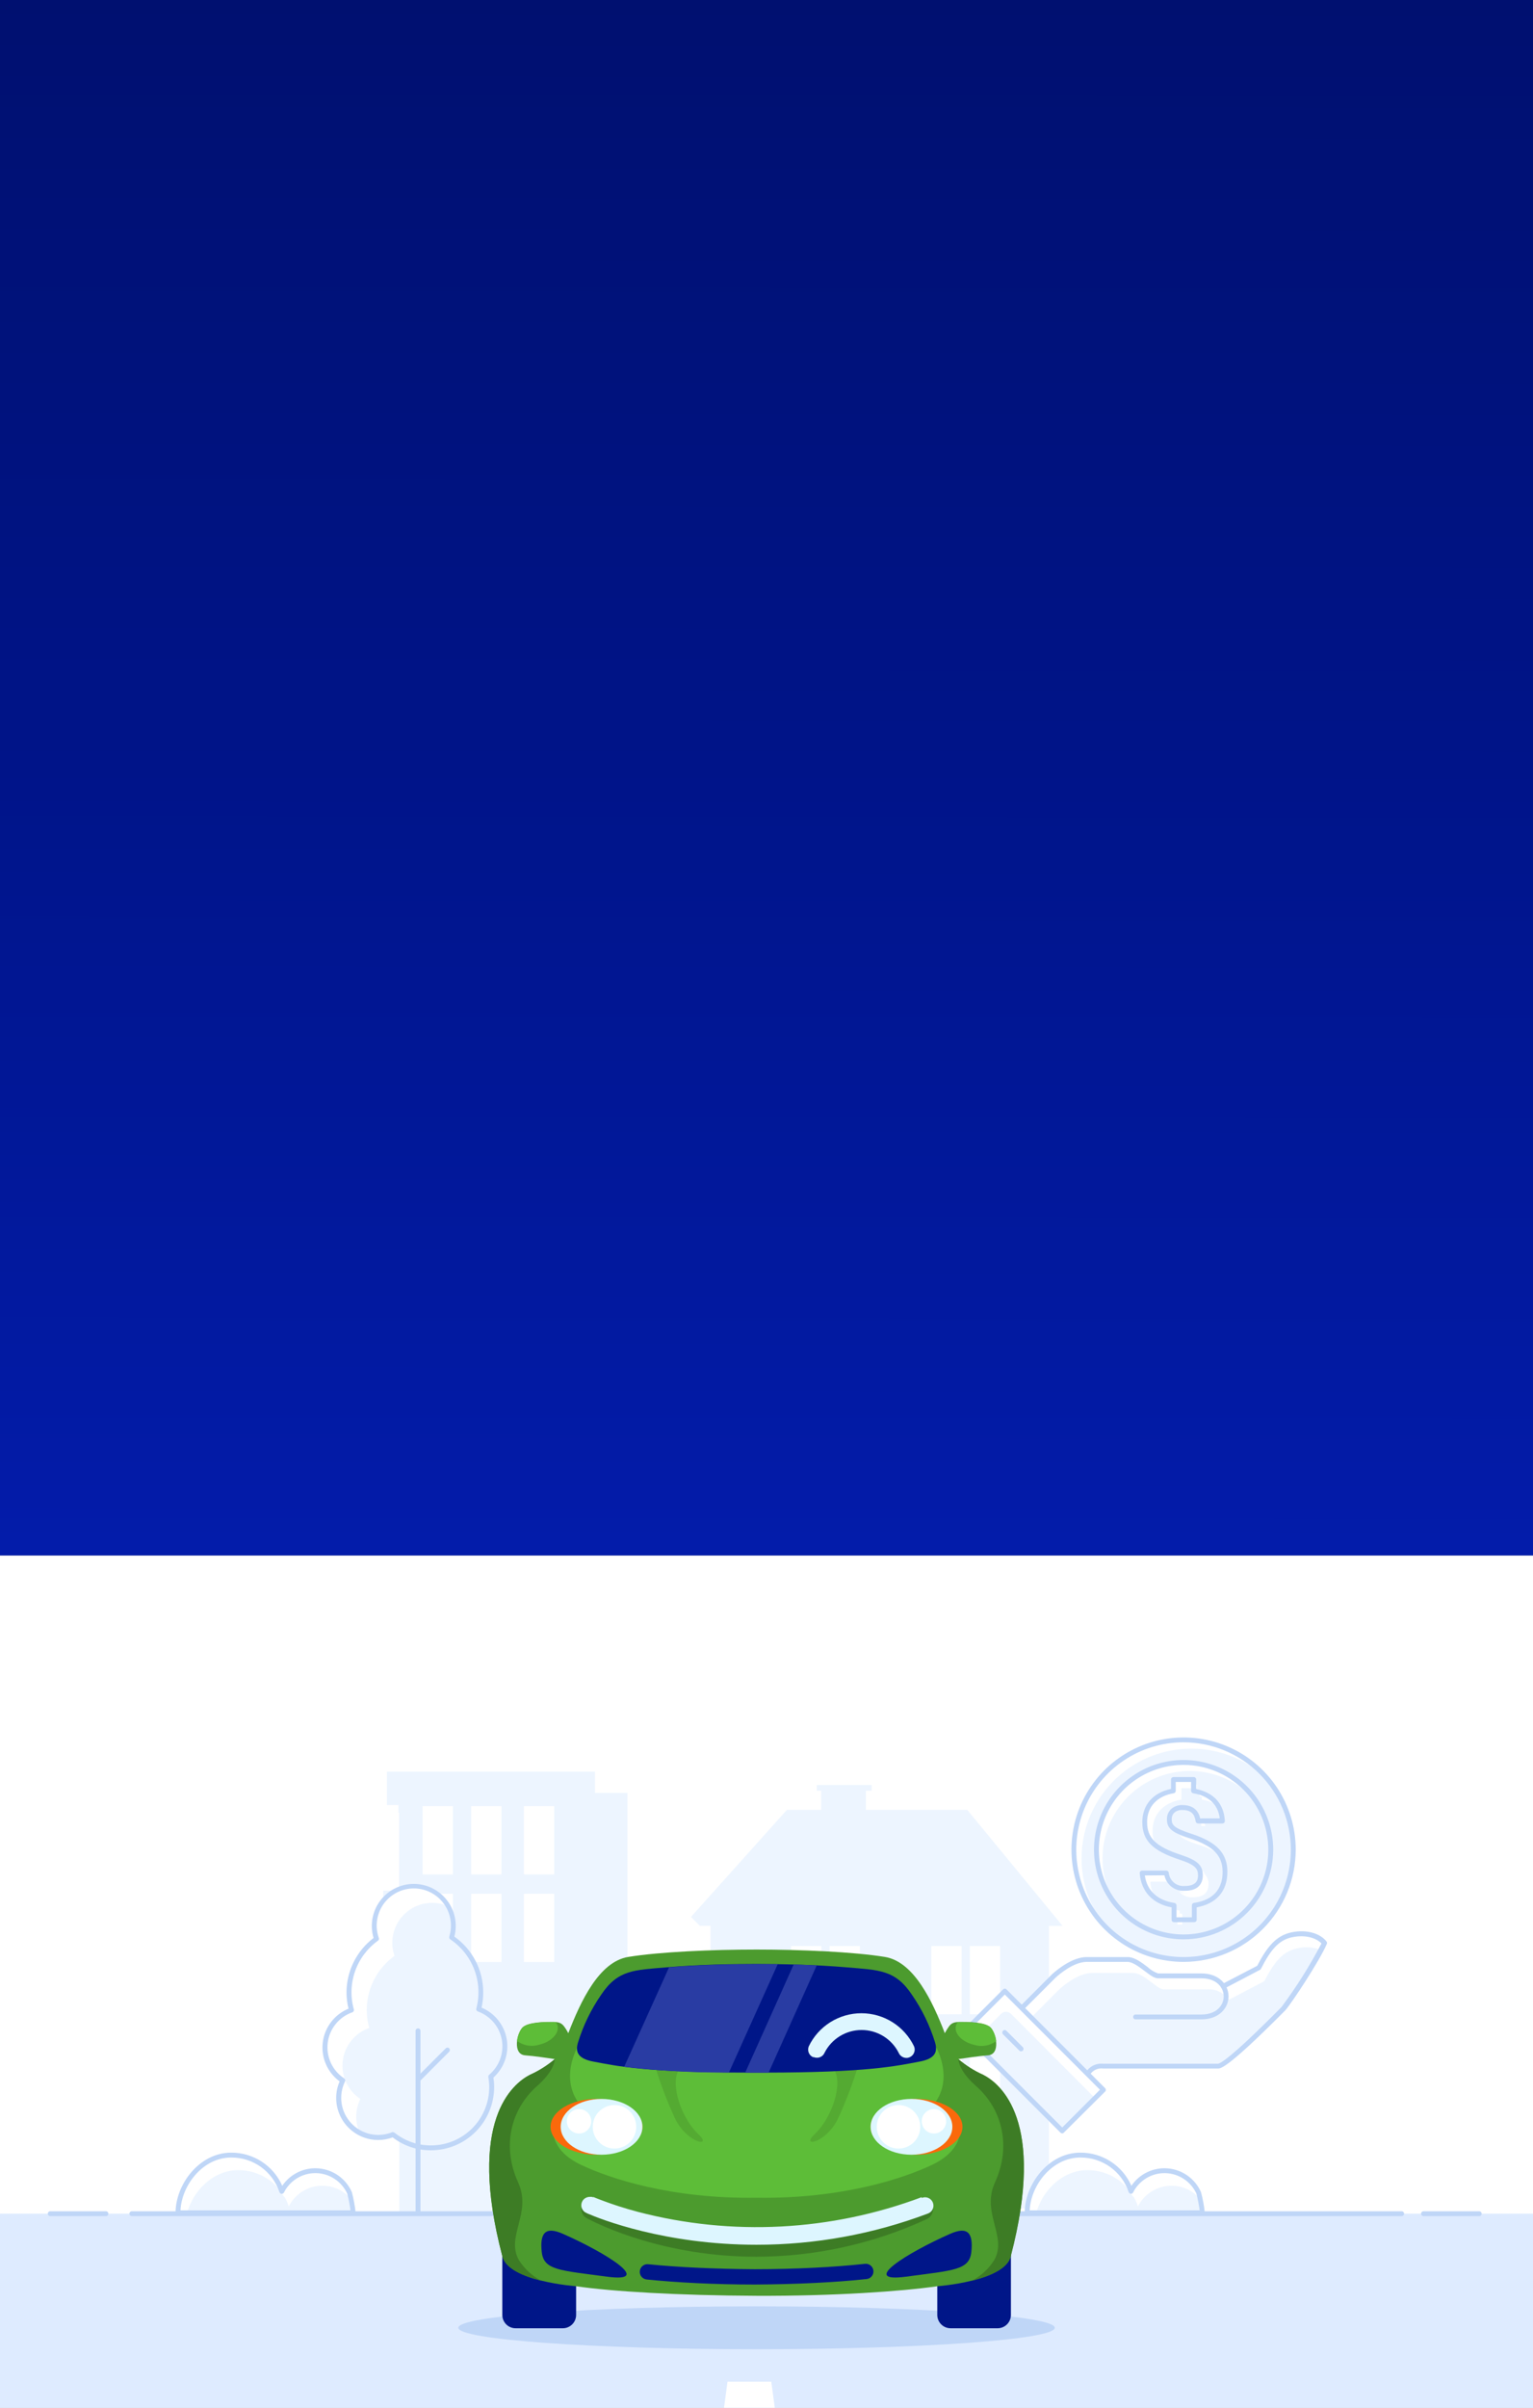 <?xml version="1.0" encoding="UTF-8"?>
<svg xmlns="http://www.w3.org/2000/svg" width="360" height="565" viewBox="0 0 360 565" fill="none">
  <rect x="0" y="0" width="360" height="565" fill="#808080" stroke="none"/>
  <rect y="365" width="360" height="200" fill="white"></rect>
  <g clip-path="url(#clip0_4011_103)">
    <path d="M248.542 515.792L246.094 515.729H246.323V451.927H249.531L227.156 424.708H203.344V420.208H204.708V418.865H191.792V420.208H192.833V424.698H184.792L162.26 449.823L164.344 451.906H166.844V515.729H167.083L164.344 515.792H163.958V518.208H248.864V515.792H248.521H248.542Z" fill="#EDF5FF"></path>
    <path d="M192.886 456.646H185.771V472.667H192.886V456.646Z" fill="white"></path>
    <path d="M201.927 456.646H194.812V472.667H201.927V456.646Z" fill="white"></path>
    <path d="M225.823 456.646H218.708V472.667H225.823V456.646Z" fill="white"></path>
    <path d="M234.865 456.646H227.75V472.667H234.865V456.646Z" fill="white"></path>
    <path d="M225.823 482.854H218.708V498.875H225.823V482.854Z" fill="white"></path>
    <path d="M234.865 482.854H227.75V498.875H234.865V482.854Z" fill="white"></path>
    <path d="M93.771 448.969V519.802H139.365C141.573 479.354 147.354 506.583 147.354 506.583V420.729H139.729V415.74H90.875V423.573H93.719L93.562 423.667V425.417L93.719 425.333V443.646H90V448.979L93.771 448.969Z" fill="#EDF5FF"></path>
    <path d="M106.354 423.823H99.24V439.844H106.354V423.823Z" fill="white"></path>
    <path d="M117.761 423.823H110.646V439.844H117.761V423.823Z" fill="white"></path>
    <path d="M106.354 444.385H99.24V460.406H106.354V444.385Z" fill="white"></path>
    <path d="M117.761 444.385H110.646V460.406H117.761V444.385Z" fill="white"></path>
    <path d="M130.146 423.823H123.031V439.844H130.146V423.823Z" fill="white"></path>
    <path d="M130.146 444.385H123.031V460.406H130.146V444.385Z" fill="white"></path>
    <path d="M118.646 480.26C118.643 478.324 118.04 476.437 116.921 474.857C115.802 473.277 114.221 472.083 112.396 471.438C112.727 470.144 112.895 468.814 112.896 467.479C112.898 464.909 112.266 462.378 111.056 460.11C109.846 457.842 108.095 455.908 105.959 454.479C106.344 453.193 106.45 451.84 106.267 450.509C106.084 449.179 105.618 447.904 104.9 446.77C104.182 445.636 103.228 444.669 102.104 443.935C100.98 443.201 99.711 442.717 98.384 442.516C97.056 442.315 95.701 442.401 94.41 442.769C93.119 443.137 91.922 443.778 90.9 444.648C89.878 445.519 89.055 446.599 88.486 447.815C87.918 449.031 87.617 450.355 87.605 451.698C87.599 452.763 87.779 453.82 88.136 454.823C85.531 456.692 83.565 459.316 82.503 462.34C81.441 465.365 81.334 468.642 82.198 471.729C80.55 472.305 79.095 473.33 77.998 474.688C76.901 476.046 76.205 477.684 75.988 479.417C75.772 481.149 76.043 482.908 76.772 484.494C77.501 486.081 78.659 487.432 80.115 488.396C79.405 489.827 79.073 491.415 79.149 493.01C79.225 494.606 79.708 496.155 80.551 497.511C81.394 498.868 82.57 499.987 83.966 500.761C85.363 501.536 86.934 501.941 88.531 501.938C89.742 501.937 90.941 501.704 92.063 501.25C94.186 502.939 96.743 503.994 99.439 504.296C102.135 504.597 104.862 504.132 107.306 502.954C109.75 501.776 111.812 499.933 113.256 497.636C114.7 495.339 115.467 492.682 115.469 489.969C115.465 489.138 115.392 488.309 115.25 487.49C116.314 486.609 117.17 485.504 117.757 484.255C118.344 483.005 118.647 481.641 118.646 480.26Z" fill="white"></path>
    <path d="M118.646 480.26C118.647 478.734 118.272 477.231 117.552 475.885L116.906 475.625C116.958 475.437 117 475.24 117.042 475.042C115.928 473.378 114.311 472.115 112.427 471.437C112.758 470.144 112.926 468.814 112.927 467.479C112.929 464.909 112.297 462.378 111.087 460.11C109.877 457.842 108.126 455.908 105.99 454.479C106.266 453.578 106.407 452.641 106.406 451.698C106.409 450.172 106.033 448.668 105.313 447.323C103.642 446.579 101.79 446.34 99.985 446.636C98.18 446.932 96.501 447.748 95.155 448.986C93.809 450.224 92.854 451.829 92.408 453.602C91.962 455.376 92.045 457.241 92.646 458.969C90.042 460.837 88.075 463.462 87.013 466.486C85.951 469.51 85.844 472.788 86.708 475.875C85.06 476.451 83.606 477.476 82.508 478.834C81.411 480.192 80.715 481.83 80.499 483.562C80.282 485.295 80.554 487.053 81.283 488.64C82.012 490.226 83.169 491.578 84.625 492.542C83.971 493.869 83.641 495.331 83.661 496.811C83.681 498.29 84.05 499.743 84.74 501.052C85.94 501.587 87.239 501.864 88.552 501.865C89.763 501.864 90.961 501.631 92.083 501.177C94.207 502.866 96.763 503.921 99.46 504.223C102.156 504.524 104.883 504.059 107.327 502.881C109.77 501.703 111.833 499.86 113.277 497.563C114.721 495.266 115.488 492.609 115.49 489.896C115.485 489.065 115.412 488.236 115.271 487.417C116.321 486.542 117.167 485.448 117.75 484.212C118.333 482.976 118.639 481.627 118.646 480.26Z" fill="#EDF5FF"></path>
    <path d="M101.188 504.583C97.941 504.601 94.781 503.534 92.208 501.552C91.119 501.958 89.965 502.167 88.802 502.167C86.188 502.164 83.681 501.123 81.834 499.274C79.986 497.424 78.948 494.916 78.948 492.302C78.946 490.964 79.223 489.641 79.76 488.417C78.346 487.383 77.232 485.991 76.535 484.384C75.838 482.777 75.582 481.013 75.795 479.274C76.007 477.535 76.68 475.884 77.743 474.492C78.806 473.1 80.222 472.017 81.844 471.354C81.533 470.107 81.376 468.827 81.375 467.542C81.379 465.066 81.954 462.624 83.057 460.407C84.159 458.191 85.758 456.258 87.729 454.76C87.292 453.303 87.198 451.763 87.456 450.263C87.713 448.763 88.315 447.343 89.213 446.115C90.111 444.886 91.281 443.882 92.633 443.182C93.984 442.481 95.479 442.103 97 442.077C98.522 442.051 100.029 442.378 101.403 443.032C102.777 443.686 103.982 444.65 104.921 445.847C105.86 447.045 106.51 448.443 106.818 449.934C107.126 451.424 107.085 452.966 106.698 454.437C108.796 455.918 110.508 457.881 111.688 460.162C112.868 462.442 113.483 464.974 113.479 467.542C113.478 468.74 113.345 469.935 113.083 471.104C114.618 471.744 115.965 472.762 117 474.063C118.035 475.364 118.723 476.906 119.001 478.546C119.278 480.185 119.136 481.867 118.588 483.437C118.04 485.006 117.103 486.411 115.865 487.521C115.981 488.258 116.04 489.003 116.042 489.75C116.036 493.686 114.469 497.459 111.684 500.24C108.899 503.021 105.123 504.583 101.188 504.583ZM92.302 500.333C92.431 500.333 92.556 500.377 92.656 500.458C95.075 502.399 98.087 503.45 101.188 503.437C103.186 503.442 105.161 503.008 106.974 502.167C108.786 501.325 110.392 500.096 111.678 498.567C112.965 497.037 113.9 495.244 114.418 493.314C114.936 491.384 115.024 489.364 114.677 487.396C114.661 487.296 114.671 487.194 114.706 487.099C114.741 487.005 114.799 486.92 114.875 486.854C116.048 485.87 116.94 484.593 117.462 483.153C117.983 481.714 118.115 480.162 117.845 478.655C117.574 477.147 116.911 475.738 115.921 474.57C114.931 473.401 113.651 472.515 112.208 472C112.065 471.944 111.95 471.834 111.887 471.693C111.825 471.553 111.821 471.394 111.875 471.25C112.654 468.252 112.481 465.086 111.382 462.189C110.283 459.293 108.311 456.81 105.74 455.083C105.637 455.015 105.559 454.915 105.518 454.798C105.477 454.682 105.474 454.555 105.51 454.437C105.769 453.604 105.899 452.737 105.896 451.865C105.898 450.594 105.622 449.338 105.088 448.186C104.554 447.033 103.775 446.011 102.804 445.191C101.834 444.371 100.696 443.773 99.47 443.438C98.244 443.104 96.96 443.042 95.708 443.256C94.455 443.47 93.265 443.956 92.22 444.678C91.175 445.4 90.3 446.342 89.657 447.438C89.014 448.534 88.618 449.757 88.498 451.022C88.377 452.287 88.534 453.563 88.958 454.76C88.999 454.876 89 455.002 88.963 455.118C88.925 455.235 88.85 455.336 88.75 455.406C86.269 457.188 84.395 459.69 83.383 462.572C82.371 465.455 82.27 468.579 83.094 471.521C83.136 471.66 83.121 471.811 83.053 471.94C82.985 472.068 82.868 472.165 82.729 472.208C81.195 472.744 79.842 473.699 78.823 474.964C77.803 476.229 77.158 477.753 76.959 479.366C76.761 480.978 77.018 482.614 77.701 484.088C78.383 485.563 79.465 486.817 80.823 487.708C80.939 487.785 81.023 487.901 81.059 488.036C81.096 488.17 81.082 488.313 81.021 488.437C80.243 490.018 79.963 491.798 80.218 493.541C80.474 495.285 81.253 496.909 82.452 498.2C83.651 499.491 85.215 500.387 86.934 500.77C88.654 501.152 90.45 501.004 92.083 500.344C92.153 500.315 92.227 500.301 92.302 500.302V500.333Z" fill="#BFD6F7"></path>
    <path d="M98.167 520.031C98.015 520.031 97.869 519.971 97.761 519.863C97.654 519.756 97.594 519.61 97.594 519.458V476.552C97.594 476.4 97.654 476.254 97.761 476.147C97.869 476.04 98.015 475.979 98.167 475.979C98.319 475.979 98.464 476.04 98.572 476.147C98.679 476.254 98.74 476.4 98.74 476.552V519.458C98.741 519.534 98.727 519.609 98.699 519.679C98.671 519.749 98.628 519.813 98.575 519.867C98.521 519.92 98.458 519.962 98.388 519.991C98.317 520.019 98.242 520.033 98.167 520.031Z" fill="#BFD6F7"></path>
    <path d="M98.469 488.24C98.318 488.236 98.173 488.177 98.063 488.073C97.957 487.964 97.898 487.818 97.898 487.667C97.898 487.515 97.957 487.369 98.063 487.26L104.677 480.656C104.73 480.604 104.792 480.562 104.861 480.533C104.93 480.505 105.004 480.49 105.078 480.49C105.153 480.49 105.227 480.505 105.295 480.533C105.364 480.562 105.427 480.604 105.479 480.656C105.532 480.709 105.574 480.771 105.602 480.84C105.631 480.909 105.645 480.983 105.645 481.057C105.645 481.132 105.631 481.206 105.602 481.274C105.574 481.343 105.532 481.406 105.479 481.458L98.875 488.073C98.765 488.177 98.62 488.236 98.469 488.24Z" fill="#BFD6F7"></path>
    <path d="M41.802 519.25C41.802 512.5 47.386 505.708 54.302 505.708C56.929 505.691 59.494 506.507 61.63 508.037C63.765 509.568 65.36 511.736 66.188 514.229C66.937 512.738 68.094 511.49 69.525 510.63C70.956 509.771 72.601 509.335 74.27 509.375C75.939 509.414 77.562 509.926 78.951 510.852C80.339 511.778 81.437 513.079 82.115 514.604C82.513 516.13 82.799 517.682 82.969 519.25H41.802Z" fill="white"></path>
    <path d="M43.573 521.031H83.375C83.206 519.464 82.924 517.912 82.531 516.385C82.448 516.198 82.364 516.01 82.271 515.833C81.312 514.762 80.106 513.941 78.758 513.441C77.41 512.942 75.96 512.78 74.535 512.969C73.109 513.158 71.752 513.692 70.58 514.525C69.409 515.359 68.459 516.466 67.812 517.75C67.562 516.991 67.238 516.258 66.844 515.563C66.76 515.708 66 514.448 65.583 513.74C64.404 512.325 62.928 511.187 61.258 510.409C59.589 509.632 57.769 509.232 55.927 509.24C49.625 509.24 44.427 514.906 43.573 521.031Z" fill="#EDF5FF"></path>
    <path d="M82.948 519.823H41.802C41.726 519.824 41.651 519.81 41.581 519.782C41.511 519.754 41.447 519.712 41.394 519.658C41.34 519.605 41.298 519.541 41.27 519.471C41.242 519.401 41.228 519.326 41.229 519.25C41.229 512.594 46.812 505.135 54.281 505.135C56.822 505.12 59.313 505.848 61.445 507.231C63.578 508.614 65.259 510.59 66.281 512.917C67.221 511.529 68.514 510.419 70.028 509.701C71.542 508.984 73.221 508.685 74.889 508.836C76.558 508.987 78.156 509.582 79.516 510.56C80.876 511.538 81.95 512.862 82.625 514.396C83.043 515.983 83.342 517.598 83.521 519.229C83.526 519.309 83.515 519.389 83.488 519.464C83.461 519.539 83.419 519.608 83.365 519.667C83.309 519.72 83.244 519.761 83.172 519.788C83.101 519.815 83.024 519.827 82.948 519.823ZM42.385 518.677H82.312C82.131 517.354 81.874 516.043 81.542 514.75C80.895 513.338 79.863 512.137 78.564 511.287C77.265 510.436 75.752 509.969 74.2 509.941C72.647 509.913 71.118 510.324 69.789 511.127C68.46 511.93 67.385 513.092 66.687 514.479C66.636 514.582 66.555 514.666 66.454 514.722C66.354 514.778 66.239 514.802 66.125 514.792C66.013 514.785 65.905 514.744 65.816 514.676C65.727 514.607 65.66 514.513 65.625 514.406C64.839 512.025 63.317 509.954 61.278 508.494C59.239 507.034 56.789 506.259 54.281 506.281C47.677 506.281 42.687 512.708 42.385 518.677Z" fill="#BFD6F7"></path>
    <path d="M241.208 519.25C241.208 512.5 246.802 505.708 253.708 505.708C256.335 505.699 258.898 506.517 261.034 508.046C263.169 509.576 264.768 511.739 265.604 514.229C266.354 512.738 267.511 511.49 268.942 510.63C270.373 509.771 272.018 509.335 273.687 509.375C275.355 509.414 276.978 509.926 278.367 510.852C279.756 511.778 280.853 513.079 281.531 514.604C281.924 516.13 282.206 517.683 282.375 519.25H241.208Z" fill="white"></path>
    <path d="M242.99 521.031H282.792C282.622 519.464 282.336 517.911 281.938 516.385C281.861 516.197 281.775 516.012 281.677 515.833C280.719 514.764 279.513 513.945 278.166 513.447C276.819 512.949 275.371 512.787 273.947 512.976C272.523 513.165 271.167 513.699 269.997 514.531C268.826 515.362 267.876 516.468 267.229 517.75C266.98 516.989 266.652 516.255 266.25 515.563C266.167 515.708 265.406 514.448 265 513.74C263.82 512.323 262.342 511.185 260.671 510.407C258.999 509.629 257.177 509.23 255.334 509.24C249.042 509.24 243.833 514.906 242.99 521.031Z" fill="#EDF5FF"></path>
    <path d="M282.354 519.823H241.208C241.056 519.823 240.911 519.763 240.803 519.655C240.696 519.548 240.635 519.402 240.635 519.25C240.635 512.594 246.219 505.135 253.687 505.135C256.229 505.117 258.721 505.845 260.854 507.228C262.986 508.611 264.667 510.588 265.687 512.917C266.627 511.529 267.921 510.419 269.434 509.701C270.948 508.984 272.627 508.685 274.296 508.836C275.964 508.987 277.562 509.582 278.922 510.56C280.283 511.538 281.356 512.862 282.031 514.396C282.46 515.98 282.759 517.597 282.927 519.229C282.936 519.388 282.884 519.545 282.781 519.667C282.724 519.719 282.656 519.76 282.583 519.787C282.51 519.814 282.432 519.826 282.354 519.823ZM241.802 518.677H281.719C281.538 517.355 281.284 516.044 280.958 514.75C280.31 513.339 279.277 512.139 277.977 511.288C276.677 510.438 275.164 509.972 273.611 509.944C272.058 509.916 270.529 510.326 269.199 511.128C267.869 511.931 266.793 513.092 266.094 514.479C266.041 514.576 265.962 514.656 265.866 514.709C265.769 514.762 265.659 514.787 265.549 514.779C265.439 514.771 265.334 514.732 265.246 514.666C265.157 514.6 265.09 514.51 265.052 514.406C264.263 512.025 262.738 509.955 260.698 508.495C258.658 507.035 256.207 506.26 253.698 506.281C247.094 506.281 242.083 512.708 241.802 518.677Z" fill="#BFD6F7"></path>
    <path d="M574.375 519.458H-215.208V631.427H574.375V519.458Z" fill="#DEEBFF"></path>
    <path d="M329.146 520.031H30.969C30.817 520.031 30.671 519.971 30.564 519.863C30.456 519.756 30.396 519.61 30.396 519.458C30.396 519.306 30.456 519.161 30.564 519.053C30.671 518.946 30.817 518.885 30.969 518.885H329.146C329.298 518.885 329.444 518.946 329.551 519.053C329.659 519.161 329.719 519.306 329.719 519.458C329.719 519.61 329.659 519.756 329.551 519.863C329.444 519.971 329.298 520.031 329.146 520.031Z" fill="#BFD6F7"></path>
    <path d="M347.365 520.031H334.292C334.14 520.031 333.994 519.971 333.887 519.863C333.779 519.756 333.719 519.61 333.719 519.458C333.719 519.306 333.779 519.161 333.887 519.053C333.994 518.946 334.14 518.885 334.292 518.885H347.365C347.44 518.885 347.514 518.9 347.584 518.929C347.653 518.958 347.717 519 347.77 519.053C347.823 519.106 347.865 519.17 347.894 519.239C347.923 519.309 347.937 519.383 347.937 519.458C347.937 519.534 347.923 519.608 347.894 519.678C347.865 519.747 347.823 519.81 347.77 519.863C347.717 519.917 347.653 519.959 347.584 519.988C347.514 520.016 347.44 520.031 347.365 520.031Z" fill="#BFD6F7"></path>
    <path d="M24.875 520.031H11.802C11.65 520.031 11.504 519.971 11.397 519.863C11.289 519.756 11.229 519.61 11.229 519.458C11.229 519.306 11.289 519.161 11.397 519.053C11.504 518.946 11.65 518.885 11.802 518.885H24.875C25.027 518.885 25.172 518.946 25.28 519.053C25.387 519.161 25.448 519.306 25.448 519.458C25.448 519.61 25.387 519.756 25.28 519.863C25.172 519.971 25.027 520.031 24.875 520.031Z" fill="#BFD6F7"></path>
    <path d="M183.875 579.396L181.125 558.885H170.844L168.094 579.396H183.875Z" fill="white"></path>
    <path d="M303.333 454.031C299.865 454.802 297.938 457.302 295.635 461.729L287.25 466.104C286.689 465.287 285.923 464.631 285.029 464.201C284.136 463.772 283.145 463.584 282.156 463.656H271.948C270.406 463.656 267.323 459.802 264.823 459.802H255.198C252.5 459.802 249.417 461.885 247.49 463.656L240 471.115L255.271 486.448C255.604 486.385 258.542 484.844 259 484.844H285.958C288.042 484.844 299.823 472.906 301.365 471.365C302.719 469.823 309.26 460 310.99 455.958C309.885 454.417 306.99 453.26 303.333 454.031Z" fill="white"></path>
    <path d="M286 484.844C288.083 484.844 299.865 472.906 301.406 471.365C304.657 466.982 307.608 462.385 310.24 457.604C308.444 456.894 306.473 456.753 304.594 457.198C301.125 457.969 299.208 460.469 296.896 464.906L288.562 469.271C288.001 468.454 287.236 467.798 286.342 467.368C285.448 466.939 284.458 466.751 283.469 466.823H273.26C271.719 466.823 268.635 462.979 266.135 462.979H256.458C253.76 462.979 250.677 465.063 248.75 466.823L242.25 473.333L255.313 486.448C255.646 486.385 258.583 484.844 259.042 484.844H286Z" fill="#EDF5FF"></path>
    <path d="M235.966 467.238L226.302 476.901L249.453 500.052L259.116 490.388L235.966 467.238Z" fill="white"></path>
    <path d="M249.448 500.042L257.146 492.344L237.406 472.552C237.098 472.248 236.683 472.078 236.25 472.078C235.817 472.078 235.402 472.248 235.094 472.552L228.542 479.146L249.448 500.042Z" fill="#EDF5FF"></path>
    <path d="M277.948 459.812C292.18 459.812 303.718 448.274 303.718 434.042C303.718 419.809 292.18 408.271 277.948 408.271C263.715 408.271 252.177 419.809 252.177 434.042C252.177 448.274 263.715 459.812 277.948 459.812Z" fill="#EDF5FF"></path>
    <path d="M280.844 425.729C281.234 426.313 281.48 426.98 281.563 427.677H282.49C282.38 427.249 282.175 426.852 281.89 426.514C281.605 426.177 281.247 425.909 280.844 425.729Z" fill="white"></path>
    <path d="M281.667 421.521C282.92 421.705 284.124 422.137 285.208 422.792C284.21 421.862 282.991 421.203 281.667 420.875V421.521Z" fill="white"></path>
    <path d="M279.875 431.219C278.697 430.87 277.553 430.414 276.458 429.854C277.094 430.625 278.406 431.26 281 432.115C282.655 432.602 284.234 433.321 285.688 434.25C283.989 432.835 282.007 431.802 279.875 431.219Z" fill="white"></path>
    <path d="M279.583 444.375C282.406 444.375 283.25 442.979 283.25 441.313C283.286 440.68 283.129 440.051 282.8 439.51C282.471 438.968 281.985 438.54 281.406 438.281C281.912 438.878 282.169 439.646 282.125 440.427C282.125 442.094 281.281 443.479 278.458 443.479C277.695 443.494 276.939 443.33 276.25 443C276.667 443.464 277.183 443.829 277.76 444.067C278.337 444.305 278.96 444.41 279.583 444.375Z" fill="white"></path>
    <path d="M277.041 448.333C276.656 448.271 276.281 448.198 275.917 448.104V450.833H277.041V448.333Z" fill="white"></path>
    <path d="M272.177 433.833C271.484 433.204 270.937 432.43 270.577 431.566C270.217 430.702 270.052 429.769 270.094 428.833C270.094 424.667 272.906 422.146 276.844 421.542V418.865H280.469V417.979H275.729V420.656C271.792 421.323 268.969 423.865 268.979 428C268.937 429.17 269.213 430.33 269.775 431.357C270.338 432.384 271.168 433.239 272.177 433.833Z" fill="white"></path>
    <path d="M269.552 440.74H274.375C274.275 440.451 274.199 440.155 274.146 439.854H268.469C268.513 441.077 268.85 442.272 269.449 443.34C270.049 444.407 270.895 445.315 271.917 445.99C270.498 444.598 269.654 442.724 269.552 440.74Z" fill="white"></path>
    <path d="M281.427 426.531C281.813 427.117 282.059 427.783 282.146 428.479H283.063C282.956 428.052 282.753 427.654 282.469 427.317C282.186 426.979 281.83 426.711 281.427 426.531Z" fill="white"></path>
    <path d="M282.219 422.292C283.469 422.476 284.669 422.908 285.75 423.563C284.755 422.633 283.54 421.974 282.219 421.646V422.292Z" fill="white"></path>
    <path d="M280.448 432.031C279.273 431.678 278.133 431.218 277.042 430.656C277.667 431.427 278.99 432.063 281.573 432.917C283.231 433.406 284.812 434.125 286.271 435.052C284.57 433.637 282.584 432.607 280.448 432.031Z" fill="white"></path>
    <path d="M280.136 445.208C282.948 445.208 283.802 443.813 283.802 442.146C283.838 441.513 283.682 440.885 283.352 440.343C283.023 439.802 282.537 439.373 281.959 439.115C282.458 439.715 282.714 440.481 282.677 441.26C282.677 442.927 281.823 444.313 279.011 444.313C278.247 444.327 277.491 444.163 276.802 443.833C277.219 444.298 277.736 444.662 278.312 444.9C278.889 445.138 279.512 445.243 280.136 445.208Z" fill="white"></path>
    <path d="M277.625 449.115C277.246 449.061 276.87 448.985 276.5 448.885V451.615H277.625V449.115Z" fill="white"></path>
    <path d="M272.75 434.635C272.058 434.005 271.513 433.231 271.153 432.367C270.793 431.503 270.627 430.57 270.667 429.635C270.667 425.469 273.489 422.948 277.427 422.292V419.615H281.052V418.729H276.302V421.406C272.364 422.073 269.542 424.615 269.542 428.75C269.496 429.929 269.77 431.099 270.335 432.135C270.899 433.171 271.734 434.035 272.75 434.635Z" fill="white"></path>
    <path d="M270.135 441.542H274.906C274.81 441.253 274.737 440.957 274.687 440.656H269.01C269.051 441.88 269.385 443.077 269.985 444.145C270.585 445.213 271.433 446.121 272.458 446.792C271.049 445.397 270.219 443.522 270.135 441.542Z" fill="white"></path>
    <path d="M253.99 436.083C253.993 430.974 255.515 425.982 258.362 421.74C261.209 417.498 265.252 414.198 269.979 412.259C274.706 410.32 279.902 409.829 284.908 410.849C289.914 411.87 294.503 414.355 298.094 417.99C295.912 415.26 293.198 413.003 290.116 411.355C287.035 409.707 283.65 408.704 280.169 408.406C276.687 408.108 273.181 408.521 269.864 409.62C266.547 410.72 263.489 412.483 260.875 414.802C258.261 417.121 256.146 419.947 254.659 423.11C253.172 426.272 252.344 429.704 252.225 433.196C252.106 436.688 252.699 440.168 253.967 443.424C255.236 446.68 257.154 449.644 259.604 452.135C255.963 447.578 253.983 441.917 253.99 436.083Z" fill="white"></path>
    <path d="M258.917 436.083C258.918 432.015 260.129 428.039 262.395 424.661C264.662 421.282 267.883 418.654 271.647 417.111C275.411 415.568 279.549 415.179 283.535 415.994C287.521 416.809 291.175 418.791 294.031 421.688C292.298 419.505 290.138 417.699 287.683 416.379C285.228 415.059 282.53 414.253 279.753 414.011C276.977 413.769 274.18 414.095 271.534 414.97C268.887 415.844 266.447 417.249 264.362 419.098C262.277 420.948 260.59 423.203 259.405 425.725C258.221 428.248 257.562 430.986 257.471 433.772C257.38 436.557 257.857 439.332 258.874 441.927C259.891 444.522 261.426 446.883 263.385 448.865C260.488 445.235 258.912 440.727 258.917 436.083Z" fill="white"></path>
    <path d="M255.5 487.021C255.425 487.022 255.35 487.007 255.28 486.979C255.21 486.95 255.147 486.908 255.094 486.854C255.04 486.801 254.998 486.738 254.969 486.668C254.94 486.598 254.925 486.523 254.925 486.448C254.925 486.372 254.94 486.298 254.969 486.228C254.998 486.158 255.04 486.095 255.094 486.042C255.186 485.957 255.273 485.866 255.354 485.771C255.798 485.237 256.367 484.821 257.01 484.56C257.654 484.298 258.351 484.199 259.042 484.271H286C286.417 484.271 288.698 483.323 300.583 471.323L300.948 470.958C304.459 466.243 307.594 461.259 310.323 456.052C309.198 454.833 306.656 453.906 303.406 454.594C300.156 455.281 298.312 457.719 296.115 462C296.063 462.104 295.979 462.188 295.875 462.24L287.542 466.615C287.404 466.685 287.243 466.698 287.096 466.65C286.948 466.602 286.826 466.498 286.755 466.359C286.685 466.221 286.672 466.061 286.72 465.913C286.768 465.766 286.872 465.643 287.01 465.573L295.229 461.292C297.51 456.938 299.573 454.26 303.229 453.448C307.219 452.615 310.26 453.927 311.51 455.594C311.572 455.672 311.612 455.766 311.625 455.865C311.637 455.964 311.623 456.065 311.583 456.156C309.833 460.24 303.312 470.052 301.854 471.719L301.469 472.104C288.26 485.396 286.635 485.396 286.021 485.396H259.042C258.508 485.323 257.965 485.39 257.465 485.589C256.965 485.788 256.525 486.112 256.188 486.531L255.906 486.833C255.855 486.891 255.792 486.937 255.723 486.969C255.653 487.001 255.577 487.019 255.5 487.021Z" fill="#BFD6F7"></path>
    <path d="M282.156 473.854H266.75C266.669 473.865 266.587 473.859 266.508 473.835C266.43 473.812 266.358 473.772 266.296 473.718C266.235 473.664 266.185 473.598 266.151 473.523C266.118 473.449 266.1 473.368 266.1 473.286C266.1 473.205 266.118 473.124 266.151 473.05C266.185 472.975 266.235 472.909 266.296 472.855C266.358 472.801 266.43 472.761 266.508 472.738C266.587 472.714 266.669 472.708 266.75 472.719H282.156C285.729 472.719 287.365 470.51 287.365 468.469C287.365 466.427 285.74 464.229 282.156 464.229H271.948C271.073 464.229 270.094 463.479 268.823 462.531C267.552 461.583 266 460.375 264.792 460.375H255.167C252.188 460.375 248.813 463.219 247.875 464.083L240.448 471.51C240.396 471.565 240.332 471.609 240.263 471.639C240.193 471.669 240.118 471.684 240.042 471.684C239.966 471.684 239.891 471.669 239.821 471.639C239.751 471.609 239.688 471.565 239.636 471.51C239.581 471.459 239.538 471.397 239.508 471.328C239.478 471.259 239.463 471.184 239.463 471.109C239.463 471.034 239.478 470.96 239.508 470.891C239.538 470.822 239.581 470.76 239.636 470.708L247.083 463.25C248.448 462.031 251.906 459.24 255.198 459.24H264.823C266.417 459.24 268.083 460.5 269.552 461.625C270.241 462.272 271.057 462.769 271.948 463.083H282.156C286.323 463.083 288.5 465.792 288.5 468.469C288.5 471.146 286.323 473.854 282.156 473.854Z" fill="#BFD6F7"></path>
    <path d="M249.448 500.615C249.373 500.615 249.298 500.6 249.228 500.572C249.159 500.543 249.095 500.501 249.042 500.448L225.896 477.302C225.786 477.195 225.722 477.049 225.719 476.896C225.718 476.819 225.733 476.744 225.764 476.674C225.794 476.604 225.839 476.541 225.896 476.49L235.563 466.823C235.614 466.768 235.676 466.725 235.745 466.695C235.814 466.666 235.888 466.65 235.964 466.65C236.039 466.65 236.113 466.666 236.182 466.695C236.251 466.725 236.313 466.768 236.365 466.823L259.51 490C259.565 490.053 259.609 490.116 259.639 490.185C259.669 490.255 259.684 490.33 259.684 490.406C259.684 490.482 259.669 490.557 259.639 490.627C259.609 490.697 259.565 490.76 259.51 490.812L249.844 500.417C249.794 500.474 249.734 500.521 249.666 500.555C249.598 500.589 249.524 500.609 249.448 500.615ZM227.104 476.896L249.448 499.229L258.302 490.375L235.958 468.031L227.104 476.896Z" fill="#BFD6F7"></path>
    <path d="M239.792 481.365C239.716 481.365 239.642 481.351 239.572 481.323C239.502 481.294 239.439 481.252 239.386 481.198L235.531 477.354C235.426 477.245 235.367 477.1 235.367 476.948C235.367 476.796 235.426 476.651 235.531 476.542C235.584 476.487 235.647 476.443 235.717 476.413C235.787 476.384 235.862 476.368 235.938 476.368C236.014 476.368 236.089 476.384 236.159 476.413C236.228 476.443 236.291 476.487 236.344 476.542L240.198 480.396C240.275 480.476 240.327 480.578 240.347 480.688C240.368 480.797 240.355 480.91 240.312 481.013C240.269 481.116 240.197 481.204 240.104 481.267C240.012 481.329 239.903 481.363 239.792 481.365Z" fill="#BFD6F7"></path>
    <path d="M277.948 455.083C273.786 455.083 269.718 453.849 266.258 451.537C262.798 449.225 260.101 445.939 258.508 442.094C256.915 438.249 256.499 434.018 257.311 429.937C258.122 425.855 260.127 422.106 263.069 419.163C266.012 416.22 269.761 414.216 273.843 413.404C277.925 412.592 282.155 413.009 286 414.602C289.845 416.194 293.131 418.891 295.443 422.352C297.756 425.812 298.99 429.88 298.99 434.042C298.981 439.62 296.762 444.967 292.818 448.911C288.873 452.855 283.526 455.075 277.948 455.083ZM277.948 414.146C274.013 414.146 270.166 415.313 266.894 417.499C263.623 419.685 261.072 422.792 259.567 426.428C258.061 430.063 257.667 434.064 258.434 437.923C259.202 441.783 261.097 445.328 263.879 448.11C266.662 450.893 270.207 452.787 274.066 453.555C277.926 454.323 281.926 453.929 285.562 452.423C289.197 450.917 292.305 448.367 294.491 445.095C296.677 441.823 297.844 437.977 297.844 434.042C297.835 428.767 295.737 423.712 292.007 419.982C288.278 416.253 283.222 414.154 277.948 414.146Z" fill="#BFD6F7"></path>
    <path d="M277.948 460.375C272.74 460.375 267.649 458.831 263.318 455.937C258.988 453.044 255.612 448.931 253.619 444.119C251.626 439.307 251.105 434.013 252.121 428.904C253.137 423.796 255.645 419.104 259.328 415.421C263.01 411.738 267.703 409.23 272.811 408.214C277.919 407.198 283.214 407.72 288.025 409.713C292.837 411.706 296.95 415.081 299.843 419.412C302.737 423.742 304.281 428.833 304.281 434.042C304.27 441.022 301.492 447.714 296.556 452.65C291.62 457.586 284.929 460.364 277.948 460.375ZM277.948 408.844C272.964 408.842 268.091 410.318 263.946 413.085C259.801 415.853 256.57 419.788 254.661 424.392C252.752 428.996 252.252 434.063 253.223 438.951C254.194 443.84 256.593 448.331 260.116 451.856C263.64 455.381 268.13 457.782 273.018 458.755C277.906 459.728 282.973 459.229 287.578 457.323C292.183 455.416 296.119 452.186 298.888 448.042C301.658 443.898 303.136 439.026 303.136 434.042C303.127 427.363 300.471 420.96 295.75 416.237C291.028 411.513 284.627 408.855 277.948 408.844Z" fill="#BFD6F7"></path>
    <path d="M275.708 451.063C275.556 451.063 275.411 451.002 275.303 450.895C275.196 450.787 275.135 450.642 275.135 450.49V447.583C270.688 446.75 267.969 443.854 267.646 439.573C267.637 439.494 267.646 439.414 267.671 439.338C267.696 439.263 267.737 439.194 267.792 439.135C267.845 439.079 267.91 439.034 267.981 439.003C268.053 438.973 268.13 438.957 268.208 438.958H273.896C274.031 438.959 274.162 439.007 274.265 439.095C274.368 439.183 274.436 439.304 274.458 439.438C274.543 440.349 274.985 441.189 275.688 441.775C276.391 442.36 277.297 442.644 278.208 442.563C280.979 442.563 281.333 441.146 281.333 440.083C281.333 438.51 280.708 437.594 276.979 436.375C270.625 434.292 268.26 431.896 268.25 427.594C268.25 423.552 270.76 420.667 275 419.781V417.573C275 417.498 275.015 417.423 275.044 417.354C275.072 417.284 275.115 417.221 275.168 417.168C275.221 417.115 275.284 417.072 275.354 417.044C275.423 417.015 275.498 417 275.573 417H280.323C280.475 417 280.621 417.06 280.728 417.168C280.835 417.275 280.896 417.421 280.896 417.573V419.813C285.063 420.667 287.417 423.302 287.635 427.292C287.638 427.448 287.582 427.601 287.479 427.719C287.425 427.775 287.36 427.819 287.289 427.849C287.217 427.88 287.14 427.896 287.063 427.896H281.354C281.218 427.894 281.087 427.845 280.983 427.758C280.879 427.67 280.807 427.55 280.781 427.417C280.563 426.115 280.125 424.729 277.656 424.729C276.958 424.689 276.271 424.92 275.74 425.375C275.543 425.579 275.389 425.821 275.289 426.086C275.189 426.351 275.144 426.634 275.156 426.917C275.156 428.229 275.594 428.948 279.813 430.323C285.708 432.229 288.229 434.896 288.229 439.24C288.229 443.781 285.677 446.719 281.021 447.573V450.479C281.022 450.553 281.008 450.627 280.979 450.695C280.951 450.763 280.908 450.824 280.854 450.875C280.803 450.932 280.74 450.977 280.67 451.007C280.6 451.038 280.524 451.053 280.448 451.052L275.708 451.063ZM268.844 440.094C269.354 443.656 271.792 445.938 275.792 446.542C275.925 446.565 276.047 446.634 276.136 446.737C276.225 446.839 276.276 446.969 276.281 447.104V449.917H279.896V447.104C279.894 446.966 279.943 446.831 280.033 446.726C280.123 446.621 280.248 446.551 280.385 446.531C283.51 446.094 287.115 444.448 287.104 439.24C287.104 435.417 284.896 433.146 279.479 431.406C275.458 430.083 274.031 429.208 274.031 426.906C274.022 426.471 274.1 426.038 274.261 425.634C274.422 425.23 274.663 424.862 274.969 424.552C275.334 424.216 275.763 423.957 276.229 423.789C276.696 423.62 277.192 423.547 277.688 423.573C280.813 423.573 281.563 425.563 281.854 426.698H286.438C286.146 424.313 284.771 421.563 280.188 420.802C280.054 420.776 279.934 420.705 279.847 420.6C279.759 420.496 279.711 420.365 279.708 420.229V418.146H276.104V420.229C276.104 420.366 276.056 420.498 275.968 420.602C275.881 420.707 275.759 420.778 275.625 420.802C271.698 421.458 269.375 423.99 269.375 427.573C269.375 431.323 271.458 433.333 277.323 435.26C281.208 436.542 282.458 437.708 282.458 440.063C282.458 441.417 281.917 443.688 278.229 443.688C277.126 443.768 276.032 443.442 275.152 442.773C274.272 442.104 273.666 441.136 273.448 440.052L268.844 440.094Z" fill="#BFD6F7"></path>
    <path d="M177.667 551.26C216.35 551.26 247.708 549.008 247.708 546.229C247.708 543.451 216.35 541.198 177.667 541.198C138.984 541.198 107.625 543.451 107.625 546.229C107.625 549.008 138.984 551.26 177.667 551.26Z" fill="#BFD6F7"></path>
    <path d="M220.104 523.938V543.219C220.104 544.048 220.433 544.842 221.019 545.428C221.605 546.014 222.4 546.344 223.229 546.344H234.271C235.099 546.344 235.894 546.014 236.48 545.428C237.066 544.842 237.396 544.048 237.396 543.219V523.938C237.396 523.078 237.054 522.254 236.447 521.647C235.839 521.039 235.015 520.698 234.156 520.698H223.333C222.476 520.701 221.654 521.043 221.049 521.65C220.444 522.258 220.104 523.08 220.104 523.938Z" fill="#001688"></path>
    <path d="M117.958 523.937V543.219C117.958 544.047 118.288 544.842 118.874 545.428C119.46 546.014 120.255 546.344 121.083 546.344H132.167C132.996 546.344 133.79 546.014 134.377 545.428C134.963 544.842 135.292 544.047 135.292 543.219V523.937C135.289 523.079 134.947 522.257 134.34 521.65C133.733 521.043 132.911 520.701 132.052 520.698H121.25C120.82 520.691 120.394 520.77 119.994 520.929C119.595 521.089 119.232 521.327 118.926 521.628C118.619 521.93 118.376 522.289 118.21 522.686C118.044 523.082 117.958 523.508 117.958 523.937Z" fill="#001688"></path>
    <path d="M230.896 486.875C228.778 485.938 226.809 484.696 225.052 483.188C226.802 482.917 229.885 482.458 231.979 482.302C235.031 482.094 233.948 477.094 232.635 475.771C231.323 474.448 227.188 474.458 225.656 474.458C224.125 474.458 223.469 474.667 222.823 475.552C222.472 476.047 222.156 476.566 221.875 477.104C219 469.677 214.656 460.333 207.802 459.208C200.375 458.01 188.104 457.479 177.656 457.479C167.208 457.479 154.938 458.01 147.531 459.208C140.677 460.333 136.354 469.625 133.458 477.104C133.184 476.561 132.863 476.041 132.5 475.552C131.833 474.667 131.188 474.458 129.667 474.458C128.146 474.458 124.011 474.458 122.698 475.771C121.386 477.083 120.302 482.083 123.344 482.302C125.427 482.458 128.552 482.917 130.281 483.188C128.513 484.686 126.542 485.928 124.427 486.875C120.417 488.958 109.615 497.563 117.958 529.396C119.354 535.344 135.25 536.479 135.25 536.479C143.583 537.719 159.521 538.656 177.677 538.729C195.833 538.802 211.708 537.688 220.073 536.49C220.073 536.49 235.969 535.354 237.365 529.406V529.25C245.677 497.563 234.906 488.958 230.896 486.875Z" fill="#4C9B2E"></path>
    <path d="M216.469 515.969C204.315 521.616 191.079 524.556 177.677 524.583C168.212 524.577 158.804 523.101 149.792 520.208C147.138 519.353 144.533 518.351 141.99 517.208C141.094 516.813 140.406 516.458 139.906 516.229L139.417 515.969C139.403 515.975 139.389 515.978 139.375 515.978C139.361 515.978 139.346 515.975 139.333 515.969C139.333 515.969 139.333 515.969 139.26 515.917H139.208C139.184 515.923 139.159 515.923 139.135 515.917C139.201 515.938 139.264 515.966 139.323 516C139.205 515.939 139.083 515.887 138.958 515.844H138.865H138.708H138.458C138.19 515.85 137.927 515.916 137.687 516.037C137.448 516.158 137.238 516.33 137.073 516.542C136.694 517.026 136.492 517.625 136.5 518.24C136.494 518.464 136.518 518.688 136.573 518.906C136.613 519.095 136.68 519.277 136.771 519.448C136.851 519.634 136.96 519.806 137.094 519.958C137.094 520.031 137.187 520.052 137.208 520.094C137.259 520.148 137.314 520.197 137.375 520.24C137.375 520.24 137.437 520.24 137.458 520.302C137.521 520.302 137.552 520.375 137.573 520.375C137.64 520.417 137.709 520.456 137.781 520.49C137.781 520.49 137.833 520.542 137.875 520.563C137.933 520.602 137.996 520.634 138.062 520.656C140.885 522.146 156.062 529.563 177.646 529.563C191.518 529.533 205.218 526.495 217.802 520.656C218.331 520.354 218.736 519.875 218.945 519.303C219.155 518.731 219.156 518.104 218.948 517.531C218.897 517.26 218.786 517.003 218.624 516.78C218.462 516.556 218.253 516.371 218.011 516.237C217.769 516.104 217.501 516.026 217.225 516.008C216.95 515.991 216.673 516.034 216.417 516.135" fill="#3D7C25"></path>
    <path d="M225.417 500.094L223.688 501.917L216.511 504.177C216.511 504.177 211.667 499.844 216.511 496.406C225.427 490.094 219.865 480.458 219.865 480.458C219.865 480.458 208.177 479.969 205.281 480.062C202.386 480.156 180.99 481.427 180.386 482C180 482.354 178.75 483.583 177.719 484.5C176.677 483.583 175.438 482.354 175.063 482C174.448 481.427 153.073 480.146 150.167 480.062C147.261 479.979 135.583 480.458 135.583 480.458C135.583 480.458 130.021 490.094 138.927 496.406C143.771 499.844 138.927 504.177 138.927 504.177L131.667 501.917L129.938 500.094C129.938 500.094 129.5 504.708 136.417 507.99C143.146 511.177 157.542 516.01 177.656 515.719C197.771 516.01 212.167 511.177 218.896 507.99C225.813 504.708 225.417 500.094 225.417 500.094Z" fill="#5DBD38"></path>
    <path d="M153.24 482.854C154.64 487.801 156.43 492.628 158.594 497.292C161.511 503.042 167.386 503.927 164.052 500.854C160.375 497.448 157.802 490.438 158.959 486.76L160.094 483.125L153.24 482.854Z" fill="#54AA32"></path>
    <path d="M202.073 482.854C200.679 487.801 198.892 492.629 196.729 497.292C193.813 503.042 187.938 503.927 191.261 500.854C194.948 497.448 197.511 490.438 196.365 486.76L195.209 483.135L202.073 482.854Z" fill="#54AA32"></path>
    <path d="M177.209 536.083C167.834 536.083 158.854 535.615 151.854 534.896C151.62 534.873 151.392 534.803 151.184 534.692C150.976 534.581 150.793 534.43 150.643 534.247C150.494 534.065 150.382 533.855 150.313 533.629C150.245 533.404 150.222 533.167 150.245 532.932C150.268 532.698 150.338 532.47 150.449 532.262C150.56 532.054 150.711 531.87 150.894 531.721C151.076 531.571 151.286 531.459 151.511 531.391C151.737 531.323 151.974 531.3 152.209 531.323C159.104 532.021 167.979 532.437 177.209 532.49C186.886 532.49 196.084 531.99 203.104 531.229C203.338 531.2 203.576 531.218 203.803 531.281C204.03 531.344 204.242 531.451 204.428 531.596C204.614 531.741 204.769 531.921 204.885 532.127C205.001 532.332 205.076 532.558 205.104 532.792C205.133 533.026 205.116 533.263 205.053 533.49C204.99 533.717 204.883 533.929 204.737 534.115C204.592 534.301 204.412 534.456 204.207 534.572C204.002 534.688 203.776 534.763 203.542 534.792C196.354 535.573 187.021 536.031 177.209 536.083Z" fill="#001689"></path>
    <path d="M216.469 515.573C195.137 523.582 171.848 524.79 149.802 519.031C146.437 518.135 143.791 517.24 142 516.573C141.104 516.25 140.416 515.969 139.916 515.781L139.427 515.573C139.414 515.579 139.4 515.582 139.385 515.582C139.371 515.582 139.357 515.579 139.344 515.573C139.32 515.582 139.294 515.582 139.271 515.573H139.219C139.195 515.579 139.17 515.579 139.146 515.573C139.211 515.59 139.274 515.614 139.333 515.646L138.969 515.51H138.875H138.719H138.469C137.952 515.523 137.458 515.727 137.083 516.083C136.716 516.455 136.511 516.957 136.51 517.479C136.504 517.666 136.529 517.852 136.583 518.031C136.626 518.186 136.693 518.334 136.781 518.469C136.866 518.624 136.975 518.764 137.104 518.885C137.104 518.885 137.198 518.958 137.219 519C137.269 519.045 137.325 519.084 137.385 519.115C137.385 519.115 137.448 519.115 137.469 519.167C137.531 519.167 137.562 519.229 137.583 519.229L137.791 519.323C137.791 519.323 137.844 519.323 137.885 519.385C137.946 519.414 138.009 519.439 138.073 519.458C140.896 520.677 156.073 526.75 177.656 526.75C191.371 526.753 204.974 524.283 217.812 519.458C218.07 519.38 218.308 519.249 218.513 519.075C218.718 518.9 218.885 518.686 219.004 518.444C219.123 518.203 219.191 517.939 219.204 517.671C219.217 517.402 219.175 517.133 219.08 516.881C218.985 516.629 218.839 516.4 218.652 516.206C218.465 516.013 218.24 515.86 217.992 515.757C217.743 515.654 217.476 515.603 217.207 515.607C216.938 515.611 216.672 515.67 216.427 515.781" fill="#DDF6FF"></path>
    <path d="M150.864 499.073C150.864 495.458 146.021 492.531 140.073 492.531C134.125 492.531 129.292 495.458 129.292 499.073C129.292 502.687 134.125 505.625 140.073 505.625C146.021 505.625 150.864 502.698 150.864 499.073Z" fill="#FA690B"></path>
    <path d="M150.864 499.073C150.864 495.458 146.562 492.531 141.26 492.531C135.958 492.531 131.667 495.458 131.667 499.073C131.667 502.687 135.969 505.625 141.26 505.625C146.552 505.625 150.864 502.698 150.864 499.073Z" fill="#DDF6FF"></path>
    <path d="M144.302 504.177C147.121 504.177 149.406 501.892 149.406 499.073C149.406 496.254 147.121 493.969 144.302 493.969C141.483 493.969 139.198 496.254 139.198 499.073C139.198 501.892 141.483 504.177 144.302 504.177Z" fill="white"></path>
    <path d="M135.979 500.646C137.561 500.646 138.844 499.363 138.844 497.781C138.844 496.199 137.561 494.917 135.979 494.917C134.397 494.917 133.115 496.199 133.115 497.781C133.115 499.363 134.397 500.646 135.979 500.646Z" fill="white"></path>
    <path d="M204.448 499.073C204.448 502.698 209.281 505.625 215.239 505.625C221.198 505.625 226.021 502.698 226.021 499.073C226.021 495.448 221.187 492.531 215.239 492.531C209.292 492.531 204.448 495.458 204.448 499.073Z" fill="#FA690B"></path>
    <path d="M204.448 499.073C204.448 502.698 208.75 505.625 214.041 505.625C219.333 505.625 223.646 502.698 223.646 499.073C223.646 495.448 219.344 492.531 214.041 492.531C208.739 492.531 204.448 495.458 204.448 499.073Z" fill="#DDF6FF"></path>
    <path d="M211 504.177C213.819 504.177 216.104 501.892 216.104 499.073C216.104 496.254 213.819 493.969 211 493.969C208.181 493.969 205.896 496.254 205.896 499.073C205.896 501.892 208.181 504.177 211 504.177Z" fill="white"></path>
    <path d="M219.323 500.646C220.905 500.646 222.188 499.363 222.188 497.781C222.188 496.199 220.905 494.917 219.323 494.917C217.741 494.917 216.458 496.199 216.458 497.781C216.458 499.363 217.741 500.646 219.323 500.646Z" fill="white"></path>
    <path d="M228.729 479.833C229.604 480.113 230.534 480.18 231.44 480.028C232.346 479.876 233.202 479.509 233.938 478.958C233.824 477.818 233.387 476.734 232.677 475.833C231.354 474.521 227.229 474.521 225.698 474.521C225.406 474.521 225.146 474.521 224.906 474.521C224.701 474.774 224.555 475.069 224.479 475.385C224.011 477.177 225.927 479.167 228.729 479.833Z" fill="#5DBD38"></path>
    <path d="M122.698 475.802C121.979 476.698 121.537 477.784 121.427 478.927C122.163 479.478 123.019 479.844 123.925 479.997C124.831 480.149 125.761 480.082 126.636 479.802C129.438 479.135 131.365 477.146 130.938 475.354C130.854 475.039 130.705 474.744 130.5 474.49C130.261 474.49 130.011 474.49 129.708 474.49C128.146 474.49 124.011 474.49 122.698 475.802Z" fill="#5DBD38"></path>
    <path d="M223.083 524.208C213.177 528.573 201.573 535.739 212.771 534.239C223.969 532.739 227.656 532.719 228.104 528.417C228.552 524.115 227.375 522.292 223.083 524.208Z" fill="#001689"></path>
    <path d="M132.239 524.208C142.146 528.573 153.76 535.739 142.552 534.239C131.344 532.739 127.677 532.719 127.219 528.417C126.76 524.115 127.948 522.292 132.239 524.208Z" fill="#001689"></path>
    <path d="M219.573 479.24C218.346 475.27 216.519 471.511 214.156 468.094C210.229 462.187 206.406 462.302 198.771 461.646C191.479 461.031 183.979 460.875 177.667 460.865C171.354 460.854 163.885 461.031 156.562 461.646C148.917 462.302 145.104 462.187 141.167 468.094C138.803 471.511 136.977 475.27 135.75 479.24C135.083 481.396 135.573 483.062 139.344 483.771C144.833 484.812 151.844 486.354 175.854 486.354H179.479C203.437 486.354 210.489 484.812 215.937 483.771C219.75 483.062 220.208 481.396 219.573 479.24Z" fill="#001688"></path>
    <path d="M191.792 461.198C189.969 461.104 188.156 461.042 186.385 460.99L175 486.354H180.5L191.792 461.198Z" fill="#293CA3"></path>
    <path d="M146.583 484.99C154.746 485.939 162.96 486.387 171.177 486.333L182.636 460.906C180.927 460.906 179.281 460.906 177.709 460.906C171.542 460.906 164.281 461.073 157.115 461.656L146.583 484.99Z" fill="#293CA3"></path>
    <path d="M191.041 482.708C191.283 482.808 191.541 482.861 191.802 482.865C192.195 482.877 192.582 482.768 192.911 482.554C193.241 482.34 193.497 482.031 193.646 481.667C194.465 480.068 195.709 478.725 197.242 477.788C198.775 476.851 200.536 476.355 202.333 476.355C204.13 476.355 205.892 476.851 207.424 477.788C208.957 478.725 210.202 480.068 211.021 481.667C211.167 482.031 211.419 482.343 211.744 482.564C212.068 482.784 212.451 482.904 212.844 482.906C213.105 482.911 213.365 482.857 213.604 482.75C214.074 482.553 214.448 482.179 214.646 481.708C214.749 481.468 214.802 481.209 214.802 480.948C214.802 480.686 214.749 480.428 214.646 480.187C213.525 477.861 211.771 475.899 209.584 474.525C207.398 473.151 204.868 472.423 202.286 472.423C199.704 472.423 197.175 473.151 194.988 474.525C192.802 475.899 191.047 477.861 189.927 480.187C189.729 480.675 189.729 481.221 189.927 481.708C190.123 482.179 190.498 482.553 190.969 482.75" fill="#DDF6FF"></path>
    <path d="M117.958 529.427C118.656 532.406 122.979 534.177 127.135 535.208C124.973 534.077 123.148 532.396 121.844 530.333C118.719 524.75 124.969 519.354 121.677 512.115C117.854 503.781 119.844 495 126.188 489.448C130.354 485.771 130.281 483.198 130.281 483.198C128.513 484.697 126.542 485.938 124.427 486.885C120.417 488.958 109.615 497.594 117.958 529.427Z" fill="#3D7C25"></path>
    <path d="M237.375 529.427C236.667 532.406 232.344 534.177 228.198 535.208C230.36 534.077 232.186 532.396 233.49 530.333C236.615 524.75 230.365 519.354 233.656 512.115C237.49 503.781 235.49 495 229.146 489.448C224.979 485.771 225.063 483.198 225.063 483.198C226.827 484.696 228.794 485.938 230.906 486.885C234.917 488.958 245.708 497.594 237.375 529.427Z" fill="#3D7C25"></path>
  </g>
  <rect width="360" height="365" fill="url(#paint0_linear_4011_103)"></rect>
  <defs>
    <linearGradient id="paint0_linear_4011_103" x1="196.5" y1="368" x2="196.797" y2="0.002" gradientUnits="userSpaceOnUse">
      <stop stop-color="#031CAB"></stop>
      <stop offset="0.511" stop-color="#001489"></stop>
      <stop offset="1" stop-color="#001070"></stop>
    </linearGradient>
    <clipPath id="clip0_4011_103">
      <rect width="360" height="200" fill="white" transform="translate(0 365)"></rect>
    </clipPath>
  </defs>
</svg>
